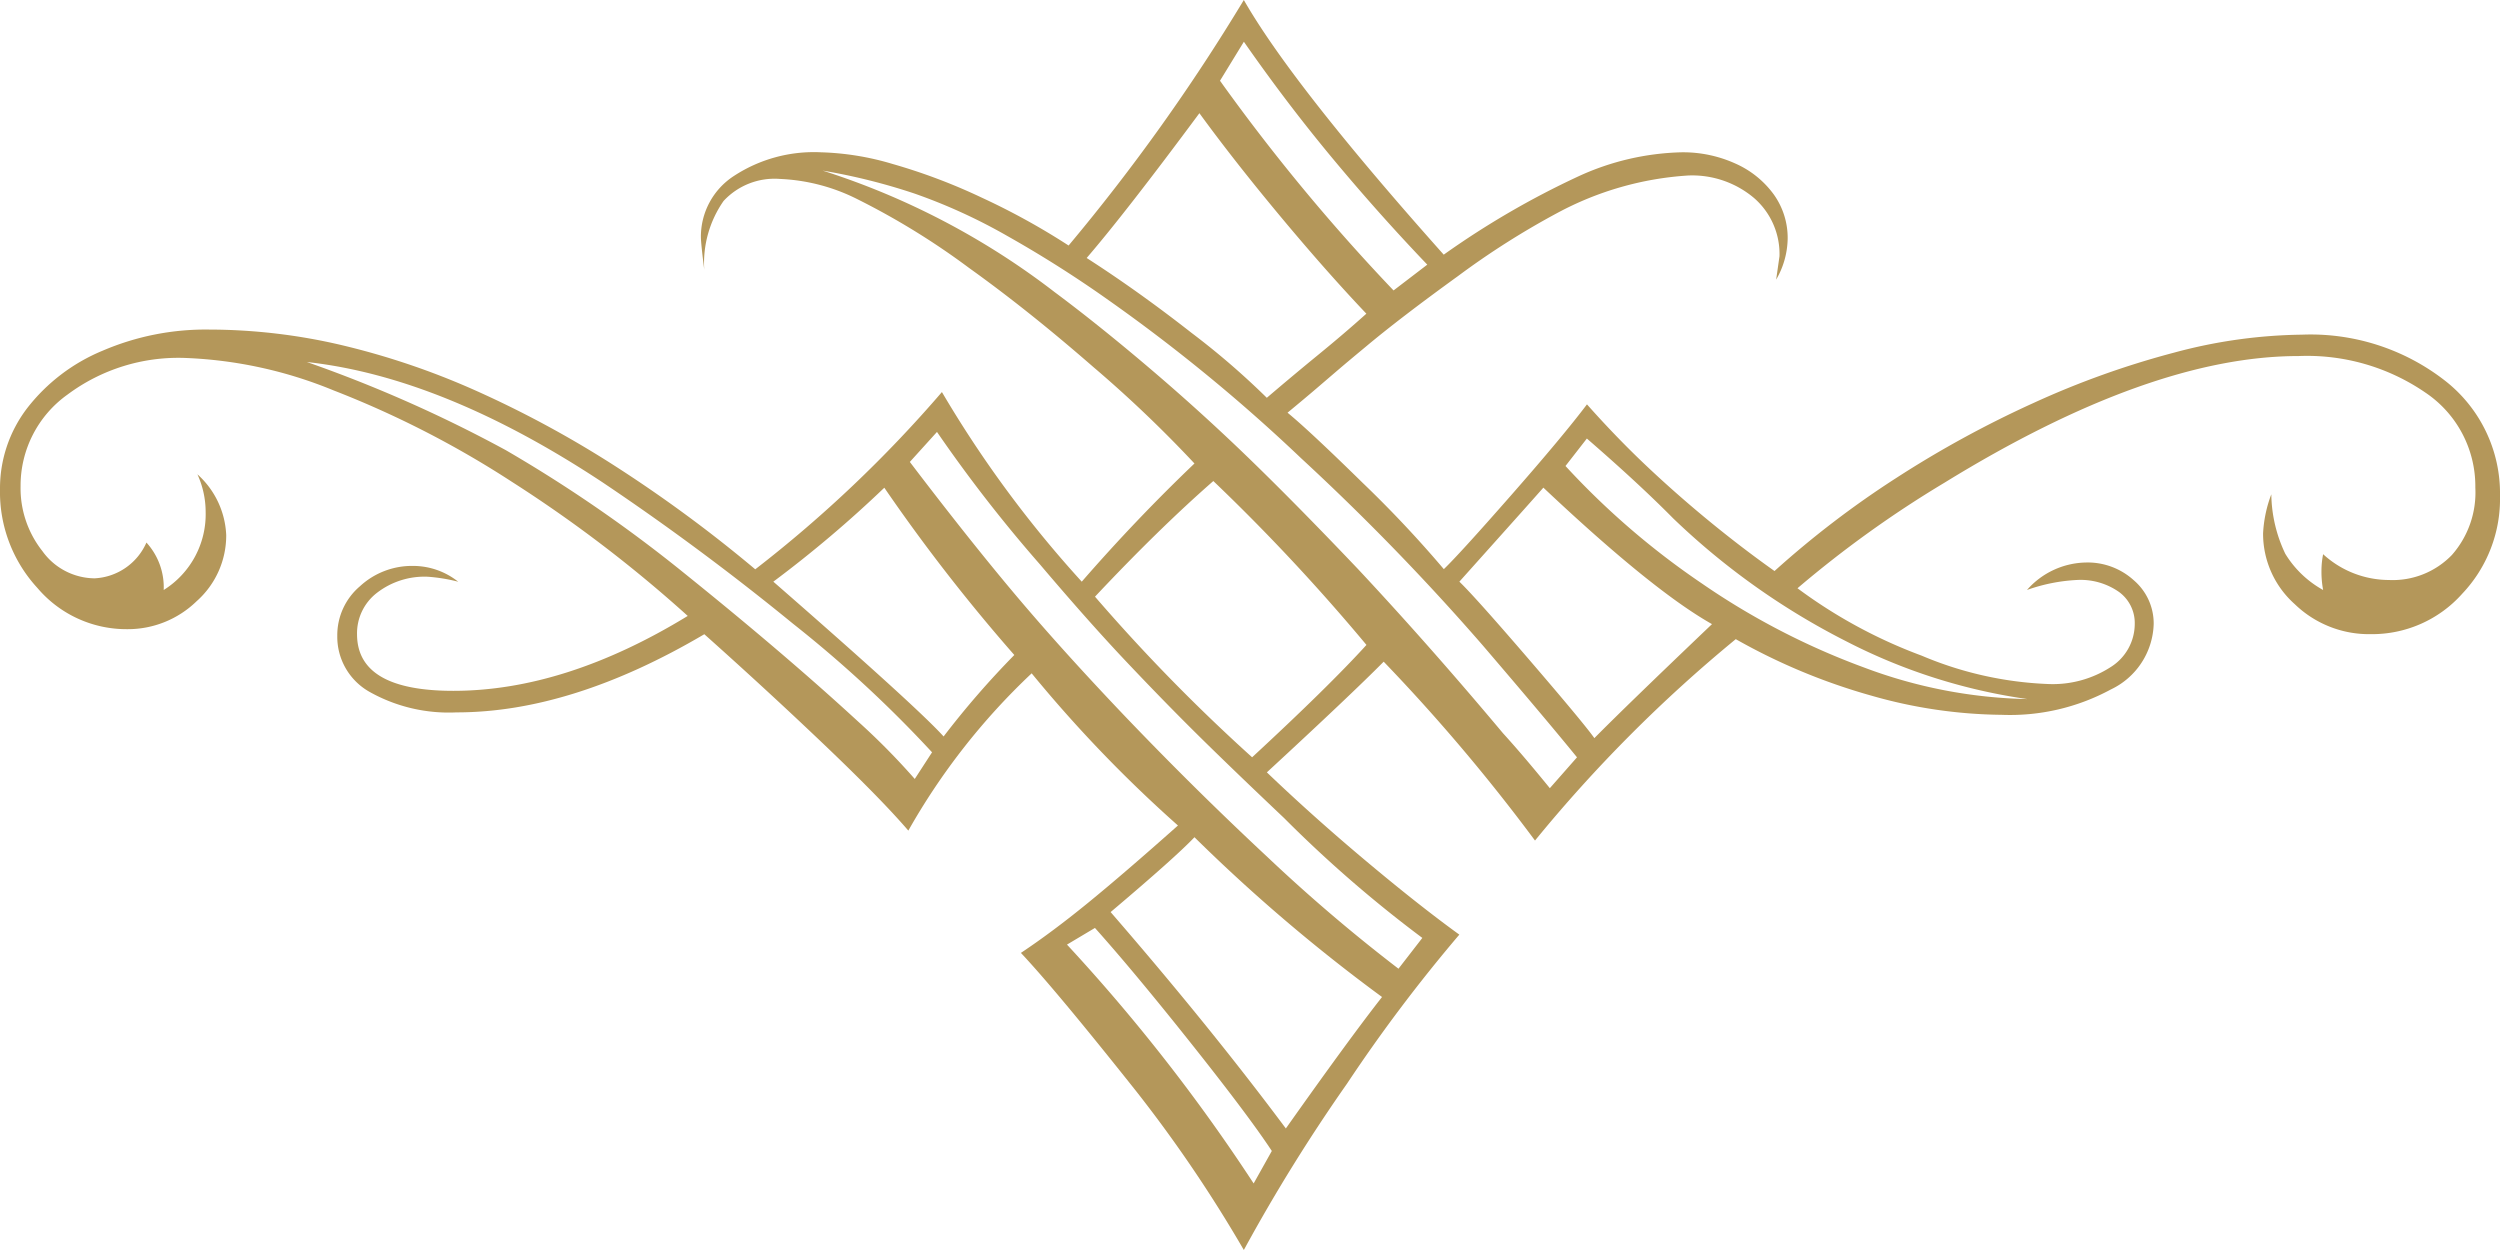 <svg id="Calque_1" data-name="Calque 1" xmlns="http://www.w3.org/2000/svg" viewBox="0 0 150 75">
  <defs>
    <style>
      .cls-1 {
        fill: #b4975a;
      }
    </style>
  </defs>
  <title>ornement</title>
  <path class="cls-1" d="M104.146,38.349A86.1,86.1,0,0,0,92.1,50.433,110.14,110.14,0,0,0,83.021,39.7q-1.925,1.947-7.009,6.641,2.764,2.647,5.948,5.318t5.6,4.419a94.507,94.507,0,0,0-6.737,8.938A103.892,103.892,0,0,0,74.63,75a81.93,81.93,0,0,0-6.466-9.537q-4.838-6.092-6.91-8.289,1.875-1.248,4.023-3t5.4-4.644A80.09,80.09,0,0,1,61.9,40.4a39.94,39.94,0,0,0-7.4,9.437q-1.629-1.9-5.059-5.168t-7.182-6.616Q34.3,42.743,27.394,42.743a9.7,9.7,0,0,1-5.207-1.223,3.792,3.792,0,0,1-1.95-3.371,3.853,3.853,0,0,1,1.357-2.971,4.6,4.6,0,0,1,3.184-1.223,4.356,4.356,0,0,1,2.715.949,10.142,10.142,0,0,0-1.826-.3,4.662,4.662,0,0,0-3.06.974,3.063,3.063,0,0,0-1.185,2.472q0,3.4,5.775,3.4,6.712,0,14.067-4.494a80.144,80.144,0,0,0-10.538-8.039,58.406,58.406,0,0,0-10.711-5.493,25.912,25.912,0,0,0-8.909-1.947,11.121,11.121,0,0,0-7.058,2.2,6.71,6.71,0,0,0-2.813,5.493,6.075,6.075,0,0,0,1.308,3.895A3.894,3.894,0,0,0,5.676,34.7a3.592,3.592,0,0,0,3.11-2.147A3.979,3.979,0,0,1,9.822,35.4a5.362,5.362,0,0,0,2.517-4.694,5.437,5.437,0,0,0-.494-2.247,5.185,5.185,0,0,1,1.728,3.645,5.272,5.272,0,0,1-1.777,3.97A5.917,5.917,0,0,1,7.6,37.75a7,7,0,0,1-5.355-2.472A8.494,8.494,0,0,1,0,29.361a7.916,7.916,0,0,1,1.629-4.869,11.084,11.084,0,0,1,4.516-3.445,15.669,15.669,0,0,1,6.392-1.273,34.9,34.9,0,0,1,7.922.924,45.3,45.3,0,0,1,8,2.7,63.383,63.383,0,0,1,8.218,4.419,82.184,82.184,0,0,1,8.638,6.342,76.482,76.482,0,0,0,11.2-10.636A68.15,68.15,0,0,0,64.906,34.9q3.258-3.745,6.762-7.091A74.134,74.134,0,0,0,65.6,22.021q-3.9-3.4-7.453-5.942a44.321,44.321,0,0,0-6.688-4.12,11.357,11.357,0,0,0-4.664-1.223,4.166,4.166,0,0,0-3.381,1.323,6.516,6.516,0,0,0-1.16,4.12q-0.2-1.6-.2-1.947a4.342,4.342,0,0,1,1.974-3.67A8.757,8.757,0,0,1,49.26,9.138a16.5,16.5,0,0,1,4.294.7,34.887,34.887,0,0,1,5.355,2.022,41.881,41.881,0,0,1,5.207,2.871A117.115,117.115,0,0,0,74.63,0q2.912,5.093,11.994,15.28a50.957,50.957,0,0,1,8.07-4.694,15.632,15.632,0,0,1,6.194-1.448,7.6,7.6,0,0,1,3.233.674,5.694,5.694,0,0,1,2.3,1.848,4.48,4.48,0,0,1,.839,2.671,5.033,5.033,0,0,1-.691,2.447l0.2-1.4a4.443,4.443,0,0,0-1.53-3.5,5.753,5.753,0,0,0-3.949-1.348,19.069,19.069,0,0,0-7.848,2.247,48.022,48.022,0,0,0-5.972,3.795q-3.455,2.5-5.479,4.194-1.086.9-1.728,1.448l-1.283,1.1q-0.642.55-1.728,1.448,1.283,1.049,4.492,4.194a69.285,69.285,0,0,1,4.886,5.193q0.937-.9,4.047-4.444t4.541-5.443q1.777,2,3.578,3.7t3.751,3.3q1.949,1.6,3.924,3a56.687,56.687,0,0,1,7.28-5.568,63.354,63.354,0,0,1,8.268-4.519,52.092,52.092,0,0,1,8.44-3.021,30.688,30.688,0,0,1,7.651-1.074,13.123,13.123,0,0,1,8.539,2.721A8.574,8.574,0,0,1,150,29.76a8.269,8.269,0,0,1-2.27,5.867,7.239,7.239,0,0,1-5.479,2.422,6.408,6.408,0,0,1-4.566-1.8,5.655,5.655,0,0,1-1.9-4.244,7.68,7.68,0,0,1,.494-2.347,8.506,8.506,0,0,0,.839,3.57,6.137,6.137,0,0,0,2.27,2.172,5.937,5.937,0,0,1-.1-1.148,5.116,5.116,0,0,1,.1-1,5.867,5.867,0,0,0,3.949,1.548,4.933,4.933,0,0,0,3.776-1.5,5.67,5.67,0,0,0,1.407-4.045,6.767,6.767,0,0,0-2.986-5.692,12.537,12.537,0,0,0-7.626-2.2q-8.885,0-21.224,7.59a65.784,65.784,0,0,0-8.835,6.342,29.852,29.852,0,0,0,7.453,4.045,21.565,21.565,0,0,0,7.552,1.7,6.4,6.4,0,0,0,3.8-1.024,3.06,3.06,0,0,0,1.431-2.572,2.309,2.309,0,0,0-.938-1.922,4.017,4.017,0,0,0-2.517-.724,10.487,10.487,0,0,0-3.011.6,4.818,4.818,0,0,1,3.554-1.648,4.114,4.114,0,0,1,2.863,1.074,3.406,3.406,0,0,1,1.185,2.622,4.49,4.49,0,0,1-2.567,3.92,12.715,12.715,0,0,1-6.565,1.523,29.259,29.259,0,0,1-7.8-1.148A36.467,36.467,0,0,1,104.146,38.349Zm-49.26,8.389,1.037-1.6a73.045,73.045,0,0,0-8.342-7.715q-5.528-4.519-11.4-8.464Q26.6,22.62,18.411,21.721a80.831,80.831,0,0,1,11.945,5.293A84.378,84.378,0,0,1,41.066,34.4q6.021,4.844,10.415,8.888A41.288,41.288,0,0,1,54.886,46.738ZM46.4,34.9q8.588,7.49,10.217,9.288A52.239,52.239,0,0,1,60.859,39.3a106.961,106.961,0,0,1-7.8-10.037A71.139,71.139,0,0,1,46.4,34.9ZM94.62,45.439q-1.827-2.247-5.676-6.741A142.337,142.337,0,0,0,78.06,27.488a102.3,102.3,0,0,0-11.525-9.462,69.373,69.373,0,0,0-6.1-3.87,33.4,33.4,0,0,0-5.577-2.547,36.582,36.582,0,0,0-5.5-1.373,45.322,45.322,0,0,1,13.919,7.29q2.616,1.947,5.7,4.569t5.948,5.393q2.862,2.771,6.565,6.666,4.294,4.594,8.687,9.837,1.185,1.3,2.813,3.3ZM83.909,58.123l1.431-1.848a75.528,75.528,0,0,1-8.292-7.19q-3.061-2.9-5.059-4.869t-4.294-4.394q-2.3-2.422-5.306-5.967a86.059,86.059,0,0,1-6.17-7.939l-1.629,1.8q3.455,4.544,6.244,7.865t6.589,7.315q4.245,4.445,8.638,8.539A99.293,99.293,0,0,0,83.909,58.123Zm-7.6,10.935q-1.382-2.1-4.812-6.416t-5.8-6.966l-1.678,1a108.059,108.059,0,0,1,11.2,14.331ZM65.2,15.479q3.11,2,6.293,4.494a45.834,45.834,0,0,1,4.516,3.895q1.579-1.348,3.11-2.6t2.863-2.447q-2.419-2.547-5.183-5.867T71.964,6.791Q67.522,12.783,65.2,15.479ZM65.7,35.8a107.846,107.846,0,0,0,9.427,9.637q4.59-4.244,6.861-6.741A119.145,119.145,0,0,0,72.8,28.862Q69.546,31.708,65.7,35.8Zm0.938,18.925q5.972,6.891,10.513,12.983Q81,62.267,82.922,59.82a101.963,101.963,0,0,1-11.254-9.587Q70.533,51.431,66.634,54.727Zm8-52.23L73.2,4.844A116.356,116.356,0,0,0,83.613,17.427l2.024-1.548q-2.913-3.045-5.676-6.367T74.63,2.5ZM87.562,34.9q0.937,0.9,4.2,4.694t3.9,4.694q1.875-1.9,7.058-6.841-3.554-2-10.118-8.189Q92.3,29.611,87.562,34.9Zm34.057,7.041a34.142,34.142,0,0,1-10.859-3.47,43.07,43.07,0,0,1-10.365-7.365q-2.073-2.1-5.183-4.794l-1.283,1.648A46.66,46.66,0,0,0,102.1,35a43.654,43.654,0,0,0,9.724,5.043A29.4,29.4,0,0,0,121.619,41.944Z"/>
</svg>
